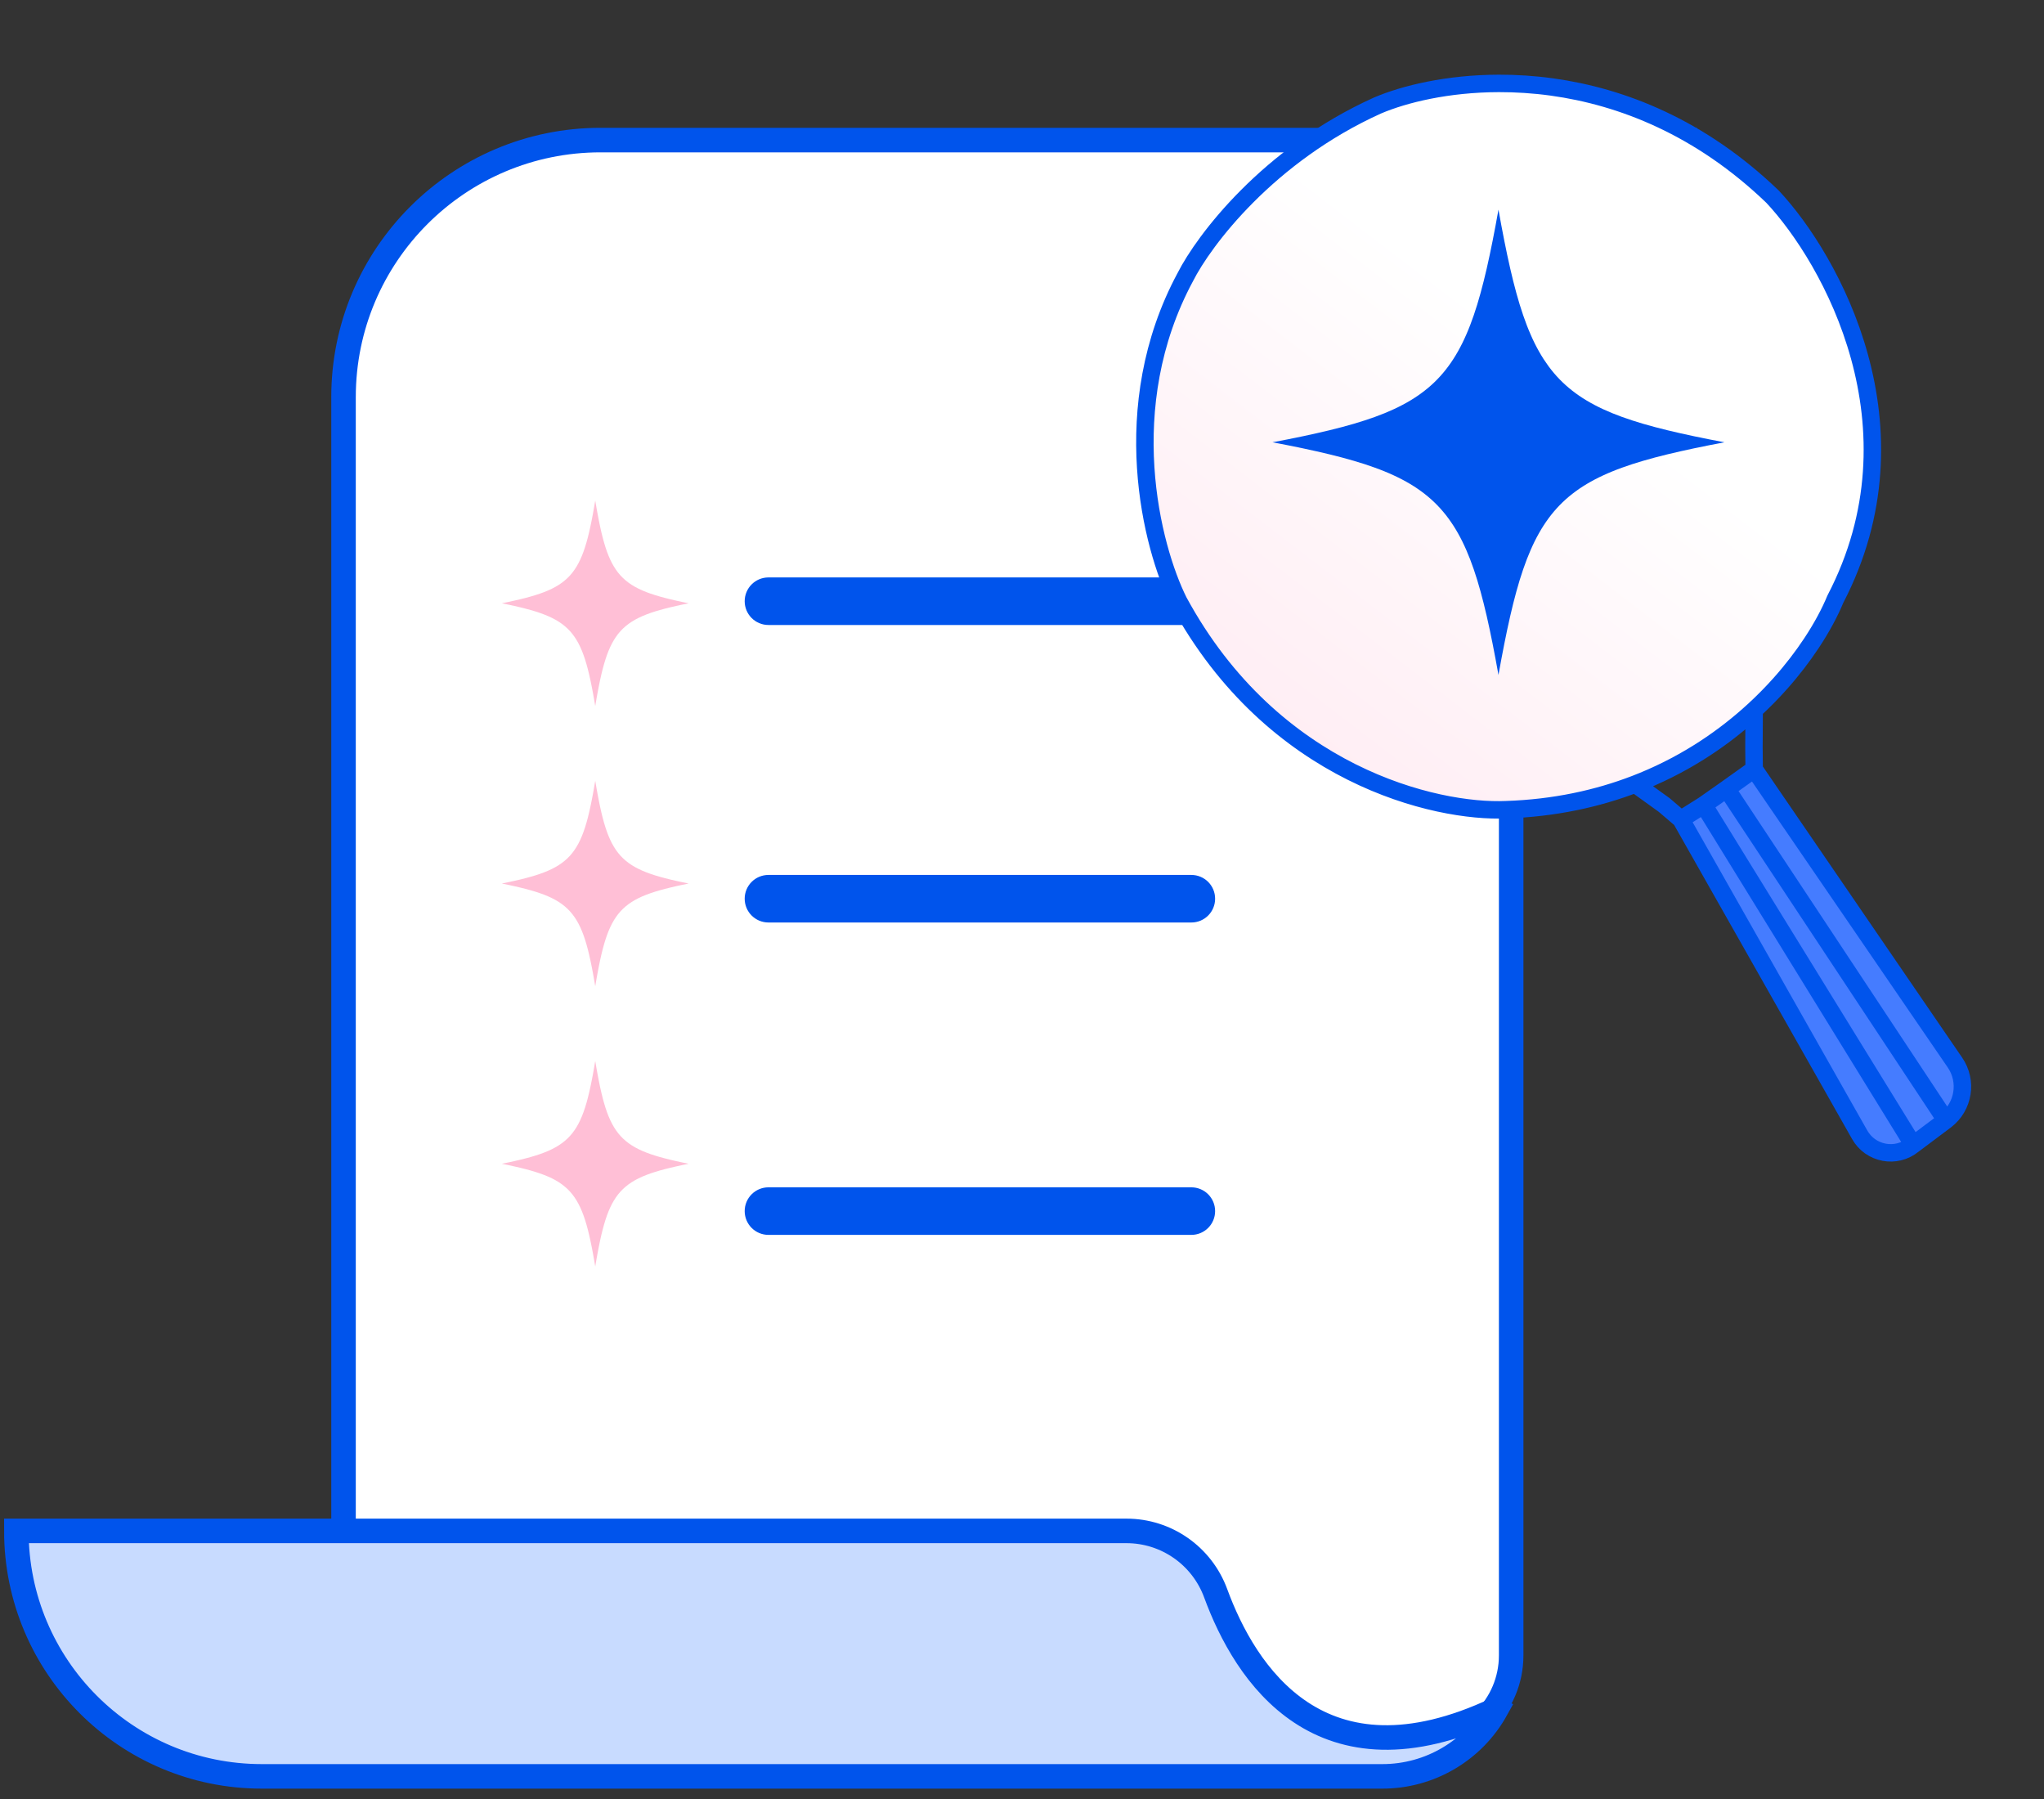 <svg width="125" height="110" viewBox="0 0 125 110" fill="none" xmlns="http://www.w3.org/2000/svg">
<rect x="0" y="0" width="125" height="110" fill="#333333" stroke="none"/>
<path d="M21.008 103.158V24.284C21.008 15.602 28.045 8.565 36.727 8.565H103.775L97.024 11.542C92.415 13.826 92.415 21.448 92.415 26.251V101.217C92.415 104.298 89.918 106.795 86.837 106.795H32.832L21.008 103.158Z" fill="#FFF7E1"/>
<path d="M21.008 103.158V24.284C21.008 15.602 28.045 8.565 36.727 8.565H103.775L97.024 11.542C92.415 13.826 92.415 21.448 92.415 26.251V101.217C92.415 104.298 89.918 106.795 86.837 106.795H32.832L21.008 103.158Z" fill="white"/>
<path d="M21.008 103.158V24.284C21.008 15.602 28.045 8.565 36.727 8.565H103.775L97.024 11.542C92.415 13.826 92.415 21.448 92.415 26.251V101.217C92.415 104.298 89.918 106.795 86.837 106.795H32.832L21.008 103.158Z" stroke="#0054EC" stroke-width="1.5"/>
<path d="M72.856 38.215L46.995 38.215C46.191 38.215 45.541 37.565 45.541 36.761C45.541 35.957 46.191 35.307 46.995 35.307L72.856 35.307C73.66 35.307 74.31 35.958 74.31 36.761C74.31 37.565 73.66 38.215 72.856 38.215Z" fill="#0054EC"/>
<path d="M72.856 56.406L46.995 56.406C46.191 56.406 45.541 55.756 45.541 54.952C45.541 54.148 46.191 53.498 46.995 53.498L72.856 53.498C73.66 53.498 74.31 54.148 74.31 54.952C74.31 55.756 73.66 56.406 72.856 56.406Z" fill="#0054EC"/>
<path d="M72.856 75.507L46.995 75.507C46.191 75.507 45.541 74.856 45.541 74.053C45.541 73.249 46.191 72.599 46.995 72.599L72.856 72.599C73.66 72.599 74.31 73.249 74.31 74.053C74.31 74.856 73.66 75.507 72.856 75.507Z" fill="#0054EC"/>
<path d="M91.498 104.522C80.732 109.588 76.139 102.308 74.344 97.419C73.503 95.13 71.328 93.607 68.891 93.607H1C1 101.896 7.72 108.616 16.008 108.616H84.544C87.434 108.616 90.097 107.049 91.5 104.523L91.498 104.522Z" fill="#C8DBFF" stroke="#0054EC" stroke-width="1.5"/>
<path d="M36.402 30.605C36.377 30.752 36.352 30.896 36.328 31.035C36.304 31.174 36.279 31.311 36.255 31.442C36.23 31.574 36.206 31.703 36.181 31.828C36.155 31.953 36.131 32.074 36.105 32.192C36.08 32.31 36.054 32.425 36.028 32.536C36.002 32.648 35.976 32.756 35.949 32.86C35.921 32.965 35.894 33.067 35.866 33.165C35.837 33.264 35.809 33.359 35.779 33.452C35.749 33.545 35.719 33.635 35.687 33.722C35.656 33.809 35.623 33.894 35.59 33.975C35.556 34.056 35.523 34.136 35.487 34.212C35.452 34.288 35.415 34.363 35.377 34.434C35.339 34.506 35.3 34.575 35.26 34.642C35.219 34.709 35.177 34.774 35.134 34.836C35.091 34.898 35.046 34.959 35 35.018C34.954 35.076 34.906 35.133 34.856 35.188C34.806 35.242 34.755 35.295 34.702 35.346C34.649 35.397 34.594 35.446 34.536 35.494C34.479 35.541 34.421 35.587 34.36 35.632C34.299 35.676 34.236 35.719 34.171 35.761C34.106 35.803 34.039 35.843 33.969 35.882C33.9 35.921 33.828 35.959 33.754 35.995C33.68 36.032 33.603 36.068 33.524 36.102C33.444 36.136 33.363 36.17 33.278 36.203C33.194 36.236 33.107 36.267 33.017 36.298C32.928 36.329 32.835 36.36 32.74 36.389C32.645 36.419 32.547 36.448 32.446 36.477C32.344 36.506 32.24 36.534 32.133 36.562C32.026 36.59 31.915 36.617 31.802 36.645C31.688 36.672 31.571 36.699 31.451 36.726C31.331 36.753 31.208 36.78 31.081 36.807C30.954 36.834 30.824 36.861 30.69 36.888C30.824 36.915 30.954 36.942 31.081 36.969C31.208 36.996 31.331 37.023 31.451 37.05C31.571 37.077 31.688 37.104 31.802 37.131C31.915 37.158 32.025 37.186 32.133 37.214C32.24 37.242 32.344 37.27 32.446 37.299C32.547 37.328 32.645 37.356 32.74 37.386C32.835 37.416 32.928 37.446 33.017 37.477C33.107 37.509 33.194 37.54 33.278 37.573C33.363 37.606 33.444 37.639 33.524 37.674C33.603 37.708 33.68 37.744 33.754 37.781C33.828 37.818 33.9 37.855 33.969 37.894C34.039 37.933 34.106 37.973 34.171 38.015C34.237 38.057 34.299 38.099 34.36 38.144C34.421 38.189 34.48 38.235 34.536 38.282C34.593 38.33 34.648 38.379 34.702 38.43C34.755 38.481 34.806 38.533 34.856 38.588C34.905 38.642 34.954 38.699 35 38.758C35.046 38.816 35.091 38.877 35.134 38.94C35.177 39.002 35.219 39.067 35.26 39.134C35.3 39.2 35.339 39.27 35.377 39.341C35.415 39.413 35.452 39.487 35.487 39.564C35.523 39.64 35.557 39.719 35.59 39.801C35.623 39.882 35.656 39.967 35.687 40.054C35.719 40.141 35.749 40.231 35.779 40.324C35.809 40.416 35.837 40.512 35.866 40.611C35.894 40.709 35.922 40.811 35.949 40.915C35.976 41.02 36.002 41.128 36.028 41.24C36.054 41.351 36.08 41.465 36.105 41.584C36.131 41.701 36.156 41.823 36.181 41.948C36.205 42.073 36.23 42.202 36.255 42.333C36.279 42.465 36.303 42.601 36.328 42.741C36.353 42.881 36.377 43.024 36.402 43.171C36.426 43.024 36.451 42.88 36.475 42.741C36.499 42.602 36.524 42.465 36.549 42.333C36.574 42.202 36.598 42.073 36.623 41.948C36.648 41.823 36.673 41.702 36.698 41.584C36.723 41.465 36.749 41.351 36.775 41.24C36.801 41.128 36.828 41.02 36.855 40.915C36.882 40.811 36.909 40.709 36.938 40.611C36.966 40.512 36.995 40.416 37.025 40.324C37.054 40.231 37.085 40.141 37.116 40.054C37.148 39.967 37.18 39.882 37.213 39.801C37.247 39.719 37.281 39.64 37.316 39.564C37.352 39.487 37.388 39.413 37.426 39.341C37.464 39.27 37.503 39.2 37.544 39.134C37.584 39.067 37.626 39.002 37.669 38.94C37.712 38.877 37.757 38.817 37.803 38.758C37.85 38.7 37.898 38.643 37.947 38.588C37.997 38.534 38.048 38.481 38.102 38.43C38.155 38.379 38.21 38.33 38.267 38.282C38.324 38.235 38.383 38.189 38.443 38.144C38.504 38.099 38.567 38.056 38.632 38.015C38.697 37.974 38.764 37.933 38.834 37.894C38.904 37.855 38.976 37.817 39.05 37.781C39.124 37.744 39.2 37.708 39.28 37.674C39.359 37.639 39.441 37.606 39.525 37.573C39.609 37.54 39.696 37.509 39.786 37.477C39.875 37.446 39.968 37.416 40.063 37.386C40.158 37.356 40.257 37.328 40.358 37.299C40.459 37.27 40.563 37.242 40.671 37.214C40.778 37.186 40.888 37.158 41.002 37.131C41.115 37.104 41.232 37.077 41.352 37.05C41.472 37.023 41.595 36.996 41.722 36.969C41.85 36.942 41.98 36.915 42.113 36.888C41.98 36.861 41.849 36.834 41.722 36.807C41.595 36.78 41.472 36.753 41.352 36.726C41.232 36.699 41.115 36.672 41.002 36.645C40.888 36.617 40.778 36.59 40.671 36.562C40.564 36.534 40.459 36.506 40.358 36.477C40.257 36.448 40.158 36.419 40.063 36.389C39.968 36.359 39.875 36.329 39.786 36.298C39.696 36.267 39.609 36.236 39.525 36.203C39.441 36.17 39.359 36.136 39.28 36.102C39.2 36.068 39.124 36.032 39.05 35.995C38.976 35.958 38.904 35.921 38.834 35.882C38.765 35.843 38.697 35.803 38.632 35.761C38.567 35.719 38.504 35.676 38.443 35.632C38.383 35.587 38.323 35.541 38.267 35.494C38.21 35.446 38.155 35.397 38.102 35.346C38.049 35.295 37.997 35.242 37.947 35.188C37.898 35.133 37.85 35.077 37.803 35.018C37.757 34.96 37.712 34.899 37.669 34.836C37.626 34.773 37.584 34.709 37.544 34.642C37.503 34.575 37.464 34.506 37.426 34.434C37.388 34.363 37.352 34.289 37.316 34.212C37.281 34.136 37.246 34.056 37.213 33.975C37.181 33.894 37.148 33.809 37.116 33.722C37.085 33.635 37.054 33.545 37.025 33.452C36.995 33.359 36.966 33.264 36.938 33.165C36.909 33.067 36.882 32.965 36.855 32.86C36.828 32.756 36.801 32.648 36.775 32.536C36.749 32.425 36.723 32.31 36.698 32.192C36.673 32.074 36.648 31.953 36.623 31.828C36.598 31.703 36.574 31.574 36.549 31.442C36.524 31.311 36.5 31.175 36.475 31.035C36.451 30.895 36.426 30.752 36.402 30.605Z" fill="#FFBFD6"/>
<path d="M36.402 47.74C36.377 47.887 36.352 48.031 36.328 48.17C36.304 48.309 36.279 48.446 36.255 48.578C36.23 48.709 36.206 48.838 36.181 48.963C36.155 49.088 36.131 49.209 36.105 49.327C36.08 49.445 36.054 49.56 36.028 49.671C36.002 49.783 35.976 49.891 35.949 49.996C35.921 50.1 35.894 50.202 35.866 50.301C35.837 50.399 35.809 50.495 35.779 50.587C35.749 50.68 35.719 50.77 35.687 50.857C35.656 50.944 35.623 51.029 35.59 51.11C35.556 51.192 35.523 51.271 35.487 51.347C35.452 51.424 35.415 51.498 35.377 51.57C35.339 51.642 35.3 51.711 35.26 51.777C35.219 51.844 35.177 51.909 35.134 51.971C35.091 52.034 35.046 52.094 35 52.153C34.954 52.211 34.906 52.268 34.856 52.323C34.806 52.378 34.755 52.43 34.702 52.481C34.649 52.532 34.594 52.581 34.536 52.629C34.479 52.676 34.421 52.722 34.36 52.767C34.299 52.812 34.236 52.854 34.171 52.896C34.106 52.938 34.039 52.978 33.969 53.017C33.9 53.056 33.828 53.094 33.754 53.13C33.68 53.167 33.603 53.203 33.524 53.237C33.444 53.272 33.363 53.305 33.278 53.338C33.194 53.371 33.107 53.402 33.017 53.434C32.928 53.465 32.835 53.495 32.74 53.525C32.645 53.555 32.547 53.584 32.446 53.612C32.344 53.641 32.24 53.669 32.133 53.697C32.026 53.725 31.915 53.753 31.802 53.78C31.688 53.807 31.571 53.834 31.451 53.861C31.331 53.889 31.208 53.915 31.081 53.942C30.954 53.969 30.824 53.996 30.69 54.023C30.824 54.05 30.954 54.078 31.081 54.104C31.208 54.131 31.331 54.158 31.451 54.185C31.571 54.212 31.688 54.239 31.802 54.267C31.915 54.294 32.025 54.321 32.133 54.349C32.24 54.377 32.344 54.405 32.446 54.434C32.547 54.463 32.645 54.492 32.74 54.522C32.835 54.552 32.928 54.582 33.017 54.613C33.107 54.644 33.194 54.676 33.278 54.708C33.363 54.741 33.444 54.775 33.524 54.809C33.603 54.844 33.68 54.879 33.754 54.916C33.828 54.953 33.9 54.99 33.969 55.029C34.039 55.068 34.106 55.108 34.171 55.15C34.237 55.192 34.299 55.235 34.36 55.279C34.421 55.324 34.48 55.37 34.536 55.417C34.593 55.465 34.648 55.514 34.702 55.565C34.755 55.616 34.806 55.669 34.856 55.724C34.905 55.778 34.954 55.834 35 55.893C35.046 55.952 35.091 56.012 35.134 56.075C35.177 56.138 35.219 56.202 35.26 56.269C35.3 56.336 35.339 56.405 35.377 56.477C35.415 56.548 35.452 56.622 35.487 56.699C35.523 56.775 35.557 56.855 35.59 56.936C35.623 57.017 35.656 57.102 35.687 57.189C35.719 57.276 35.749 57.366 35.779 57.459C35.809 57.552 35.837 57.647 35.866 57.746C35.894 57.844 35.922 57.946 35.949 58.051C35.976 58.155 36.002 58.263 36.028 58.375C36.054 58.486 36.08 58.601 36.105 58.719C36.131 58.837 36.156 58.958 36.181 59.083C36.205 59.208 36.23 59.337 36.255 59.469C36.279 59.6 36.303 59.736 36.328 59.876C36.353 60.016 36.377 60.159 36.402 60.306C36.426 60.159 36.451 60.015 36.475 59.876C36.499 59.737 36.524 59.6 36.549 59.469C36.574 59.337 36.598 59.208 36.623 59.083C36.648 58.958 36.673 58.837 36.698 58.719C36.723 58.601 36.749 58.486 36.775 58.375C36.801 58.263 36.828 58.155 36.855 58.051C36.882 57.946 36.909 57.844 36.938 57.746C36.966 57.647 36.995 57.552 37.025 57.459C37.054 57.366 37.085 57.276 37.116 57.189C37.148 57.102 37.18 57.017 37.213 56.936C37.247 56.855 37.281 56.775 37.316 56.699C37.352 56.623 37.388 56.548 37.426 56.477C37.464 56.405 37.503 56.336 37.544 56.269C37.584 56.202 37.626 56.137 37.669 56.075C37.712 56.012 37.757 55.952 37.803 55.893C37.85 55.835 37.898 55.778 37.947 55.724C37.997 55.669 38.048 55.616 38.102 55.565C38.155 55.514 38.21 55.465 38.267 55.417C38.324 55.37 38.383 55.324 38.443 55.279C38.504 55.235 38.567 55.192 38.632 55.15C38.697 55.109 38.764 55.068 38.834 55.029C38.904 54.99 38.976 54.952 39.05 54.916C39.124 54.879 39.2 54.844 39.28 54.809C39.359 54.775 39.441 54.741 39.525 54.708C39.609 54.676 39.696 54.644 39.786 54.613C39.875 54.582 39.968 54.551 40.063 54.522C40.158 54.492 40.257 54.463 40.358 54.434C40.459 54.405 40.563 54.377 40.671 54.349C40.778 54.321 40.888 54.294 41.002 54.267C41.115 54.239 41.232 54.212 41.352 54.185C41.472 54.158 41.595 54.131 41.722 54.104C41.85 54.077 41.98 54.05 42.113 54.023C41.98 53.996 41.849 53.969 41.722 53.942C41.595 53.915 41.472 53.889 41.352 53.861C41.232 53.834 41.115 53.807 41.002 53.78C40.888 53.753 40.778 53.725 40.671 53.697C40.564 53.669 40.459 53.641 40.358 53.612C40.257 53.584 40.158 53.555 40.063 53.525C39.968 53.495 39.875 53.465 39.786 53.434C39.696 53.402 39.609 53.371 39.525 53.338C39.441 53.305 39.359 53.272 39.28 53.237C39.2 53.203 39.124 53.167 39.05 53.13C38.976 53.093 38.904 53.056 38.834 53.017C38.765 52.978 38.697 52.938 38.632 52.896C38.567 52.854 38.504 52.812 38.443 52.767C38.383 52.722 38.323 52.676 38.267 52.629C38.21 52.581 38.155 52.532 38.102 52.481C38.049 52.43 37.997 52.378 37.947 52.323C37.898 52.269 37.85 52.212 37.803 52.153C37.757 52.095 37.712 52.034 37.669 51.971C37.626 51.909 37.584 51.844 37.544 51.777C37.503 51.711 37.464 51.641 37.426 51.57C37.388 51.498 37.352 51.424 37.316 51.347C37.281 51.271 37.246 51.192 37.213 51.11C37.181 51.029 37.148 50.944 37.116 50.857C37.085 50.77 37.054 50.68 37.025 50.587C36.995 50.495 36.966 50.399 36.938 50.301C36.909 50.202 36.882 50.1 36.855 49.996C36.828 49.891 36.801 49.783 36.775 49.671C36.749 49.56 36.723 49.446 36.698 49.327C36.673 49.209 36.648 49.088 36.623 48.963C36.598 48.838 36.574 48.709 36.549 48.578C36.524 48.446 36.5 48.31 36.475 48.17C36.451 48.031 36.426 47.887 36.402 47.74Z" fill="#FFBFD6"/>
<path d="M36.402 64.876C36.377 65.023 36.352 65.166 36.328 65.305C36.304 65.445 36.279 65.581 36.255 65.713C36.23 65.845 36.206 65.973 36.181 66.098C36.155 66.223 36.131 66.344 36.105 66.463C36.08 66.58 36.054 66.695 36.028 66.807C36.002 66.918 35.976 67.026 35.949 67.131C35.921 67.236 35.894 67.337 35.866 67.436C35.837 67.534 35.809 67.63 35.779 67.723C35.749 67.816 35.719 67.906 35.687 67.993C35.656 68.08 35.623 68.164 35.59 68.246C35.556 68.327 35.523 68.406 35.487 68.483C35.452 68.559 35.415 68.633 35.377 68.705C35.339 68.777 35.3 68.846 35.26 68.913C35.219 68.979 35.177 69.044 35.134 69.107C35.091 69.169 35.046 69.23 35 69.288C34.954 69.347 34.906 69.403 34.856 69.458C34.806 69.513 34.755 69.566 34.702 69.617C34.649 69.668 34.594 69.717 34.536 69.764C34.479 69.812 34.421 69.858 34.36 69.902C34.299 69.947 34.236 69.989 34.171 70.031C34.106 70.073 34.039 70.113 33.969 70.152C33.9 70.191 33.828 70.229 33.754 70.266C33.68 70.302 33.603 70.338 33.524 70.373C33.444 70.407 33.363 70.44 33.278 70.473C33.194 70.506 33.107 70.538 33.017 70.569C32.928 70.6 32.835 70.63 32.74 70.66C32.645 70.69 32.547 70.719 32.446 70.748C32.344 70.776 32.24 70.805 32.133 70.832C32.026 70.86 31.915 70.888 31.802 70.915C31.688 70.942 31.571 70.969 31.451 70.997C31.331 71.024 31.208 71.05 31.081 71.078C30.954 71.105 30.824 71.131 30.69 71.158C30.824 71.186 30.954 71.213 31.081 71.239C31.208 71.266 31.331 71.293 31.451 71.32C31.571 71.347 31.688 71.375 31.802 71.402C31.915 71.429 32.025 71.457 32.133 71.484C32.24 71.512 32.344 71.54 32.446 71.569C32.547 71.598 32.645 71.627 32.74 71.657C32.835 71.687 32.928 71.717 33.017 71.748C33.107 71.779 33.194 71.811 33.278 71.844C33.363 71.876 33.444 71.91 33.524 71.944C33.603 71.979 33.68 72.014 33.754 72.051C33.828 72.088 33.9 72.125 33.969 72.164C34.039 72.204 34.106 72.244 34.171 72.285C34.237 72.327 34.299 72.37 34.36 72.415C34.421 72.459 34.48 72.505 34.536 72.553C34.593 72.6 34.648 72.649 34.702 72.7C34.755 72.751 34.806 72.804 34.856 72.859C34.905 72.913 34.954 72.97 35 73.028C35.046 73.087 35.091 73.147 35.134 73.21C35.177 73.273 35.219 73.337 35.26 73.404C35.3 73.471 35.339 73.54 35.377 73.612C35.415 73.684 35.452 73.757 35.487 73.834C35.523 73.911 35.557 73.99 35.59 74.071C35.623 74.153 35.656 74.237 35.687 74.324C35.719 74.411 35.749 74.501 35.779 74.594C35.809 74.687 35.837 74.782 35.866 74.881C35.894 74.979 35.922 75.081 35.949 75.186C35.976 75.291 36.002 75.399 36.028 75.51C36.054 75.622 36.08 75.736 36.105 75.854C36.131 75.972 36.156 76.094 36.181 76.219C36.205 76.344 36.23 76.472 36.255 76.604C36.279 76.736 36.303 76.871 36.328 77.011C36.353 77.151 36.377 77.294 36.402 77.441C36.426 77.294 36.451 77.15 36.475 77.011C36.499 76.872 36.524 76.736 36.549 76.604C36.574 76.472 36.598 76.344 36.623 76.219C36.648 76.094 36.673 75.972 36.698 75.854C36.723 75.736 36.749 75.622 36.775 75.51C36.801 75.399 36.828 75.291 36.855 75.186C36.882 75.081 36.909 74.979 36.938 74.881C36.966 74.782 36.995 74.687 37.025 74.594C37.054 74.501 37.085 74.411 37.116 74.324C37.148 74.237 37.18 74.153 37.213 74.071C37.247 73.99 37.281 73.911 37.316 73.834C37.352 73.758 37.388 73.684 37.426 73.612C37.464 73.54 37.503 73.471 37.544 73.404C37.584 73.337 37.626 73.272 37.669 73.21C37.712 73.147 37.757 73.087 37.803 73.028C37.85 72.97 37.898 72.914 37.947 72.859C37.997 72.804 38.048 72.751 38.102 72.7C38.155 72.649 38.21 72.6 38.267 72.553C38.324 72.505 38.383 72.459 38.443 72.415C38.504 72.37 38.567 72.327 38.632 72.285C38.697 72.244 38.764 72.204 38.834 72.164C38.904 72.125 38.976 72.088 39.05 72.051C39.124 72.014 39.2 71.979 39.28 71.944C39.359 71.91 39.441 71.876 39.525 71.844C39.609 71.811 39.696 71.779 39.786 71.748C39.875 71.717 39.968 71.686 40.063 71.657C40.158 71.627 40.257 71.598 40.358 71.569C40.459 71.54 40.563 71.512 40.671 71.484C40.778 71.457 40.888 71.429 41.002 71.402C41.115 71.375 41.232 71.347 41.352 71.32C41.472 71.293 41.595 71.266 41.722 71.239C41.85 71.212 41.98 71.186 42.113 71.158C41.98 71.131 41.849 71.104 41.722 71.078C41.595 71.05 41.472 71.024 41.352 70.997C41.232 70.969 41.115 70.942 41.002 70.915C40.888 70.888 40.778 70.86 40.671 70.832C40.564 70.805 40.459 70.776 40.358 70.748C40.257 70.719 40.158 70.69 40.063 70.66C39.968 70.63 39.875 70.6 39.786 70.569C39.696 70.538 39.609 70.506 39.525 70.473C39.441 70.44 39.359 70.407 39.28 70.373C39.2 70.338 39.124 70.302 39.05 70.266C38.976 70.229 38.904 70.191 38.834 70.152C38.765 70.113 38.697 70.073 38.632 70.031C38.567 69.989 38.504 69.947 38.443 69.902C38.383 69.858 38.323 69.812 38.267 69.764C38.21 69.717 38.155 69.668 38.102 69.617C38.049 69.566 37.997 69.513 37.947 69.458C37.898 69.404 37.85 69.347 37.803 69.288C37.757 69.23 37.712 69.169 37.669 69.107C37.626 69.044 37.584 68.979 37.544 68.913C37.503 68.846 37.464 68.776 37.426 68.705C37.388 68.634 37.352 68.56 37.316 68.483C37.281 68.406 37.246 68.327 37.213 68.246C37.181 68.164 37.148 68.08 37.116 67.993C37.085 67.906 37.054 67.816 37.025 67.723C36.995 67.63 36.966 67.534 36.938 67.436C36.909 67.337 36.882 67.236 36.855 67.131C36.828 67.026 36.801 66.918 36.775 66.807C36.749 66.695 36.723 66.581 36.698 66.463C36.673 66.344 36.648 66.223 36.623 66.098C36.598 65.973 36.574 65.845 36.549 65.713C36.524 65.581 36.5 65.445 36.475 65.305C36.451 65.166 36.426 65.023 36.402 64.876Z" fill="#FFBFD6"/>
<path fill-rule="evenodd" clip-rule="evenodd" d="M112.239 36.638C117.727 26.097 111.968 15.84 108.403 12.029C103.978 7.774 99.173 5.908 94.911 5.319C93.786 5.164 92.698 5.098 91.665 5.1C88.525 5.107 85.892 5.749 84.244 6.45C77.56 9.465 73.621 14.699 72.488 16.939C68.212 24.879 70.437 33.469 72.084 36.771C77.853 47.416 87.834 49.699 92.103 49.509C95.074 49.411 97.701 48.828 100 47.944C100.168 47.879 100.335 47.812 100.5 47.745C103.235 46.618 105.485 45.066 107.275 43.417C107.852 42.886 108.381 42.345 108.863 41.805C109.611 40.967 110.246 40.132 110.771 39.339C111.432 38.343 111.919 37.415 112.239 36.638Z" fill="url(#paint0_linear_113_125)"/>
<path d="M107.275 47.036L119.556 64.972C120.335 66.109 120.091 67.657 119 68.5V68.5L105.591 48.237L107.275 47.036Z" fill="url(#paint1_linear_113_125)"/>
<path d="M105.591 48.237L119 68.5L117 70L104.189 49.222L105.591 48.237Z" fill="url(#paint2_linear_113_125)"/>
<path d="M117 70C115.955 70.853 114.394 70.56 113.729 69.386L102.798 50.097L104.189 49.222L117 70V70Z" fill="url(#paint3_linear_113_125)"/>
<path d="M108.403 12.029C111.968 15.84 117.727 26.097 112.239 36.638C111.919 37.415 111.432 38.343 110.771 39.339C110.246 40.132 109.611 40.967 108.863 41.805C108.381 42.345 107.852 42.886 107.275 43.417C105.485 45.066 103.235 46.618 100.5 47.745C100.335 47.812 100.168 47.879 100 47.944C97.701 48.828 95.074 49.411 92.103 49.509C87.834 49.699 77.853 47.416 72.084 36.771C70.437 33.469 68.212 24.879 72.488 16.939C73.621 14.699 77.56 9.465 84.244 6.45C85.892 5.749 88.525 5.107 91.665 5.1C92.698 5.098 93.786 5.164 94.911 5.319C99.173 5.908 103.978 7.774 108.403 12.029Z" fill="white"/>
<path d="M108.403 12.029C111.968 15.84 117.727 26.097 112.239 36.638C111.919 37.415 111.432 38.343 110.771 39.339C110.246 40.132 109.611 40.967 108.863 41.805C108.381 42.345 107.852 42.886 107.275 43.417C105.485 45.066 103.235 46.618 100.5 47.745C100.335 47.812 100.168 47.879 100 47.944C97.701 48.828 95.074 49.411 92.103 49.509C87.834 49.699 77.853 47.416 72.084 36.771C70.437 33.469 68.212 24.879 72.488 16.939C73.621 14.699 77.56 9.465 84.244 6.45C85.892 5.749 88.525 5.107 91.665 5.1C92.698 5.098 93.786 5.164 94.911 5.319C99.173 5.908 103.978 7.774 108.403 12.029Z" fill="url(#paint4_linear_113_125)"/>
<path d="M107.275 47.036L107.262 45.699L107.275 43.417M107.275 47.036L119.556 64.972C120.335 66.109 120.091 67.657 119 68.5V68.5M107.275 47.036L105.591 48.237M102.798 50.097L101.773 49.222L100 47.944M102.798 50.097L113.729 69.386C114.394 70.56 115.955 70.853 117 70V70M102.798 50.097L104.189 49.222M105.591 48.237L119 68.5M105.591 48.237L104.189 49.222M119 68.5L117 70M104.189 49.222L117 70M100 47.944C100.168 47.879 100.335 47.812 100.5 47.745C103.235 46.618 105.485 45.066 107.275 43.417M100 47.944C97.701 48.828 95.074 49.411 92.103 49.509C87.834 49.699 77.853 47.416 72.084 36.771C70.437 33.469 68.212 24.879 72.488 16.939C73.621 14.699 77.56 9.465 84.244 6.45C85.892 5.749 88.525 5.107 91.665 5.1C92.698 5.098 93.786 5.164 94.911 5.319C99.173 5.908 103.978 7.774 108.403 12.029C111.968 15.84 117.727 26.097 112.239 36.638C111.919 37.415 111.432 38.343 110.771 39.339C110.246 40.132 109.611 40.967 108.863 41.805C108.381 42.345 107.852 42.886 107.275 43.417" stroke="#0054EC" stroke-width="1.067" stroke-linecap="round" stroke-linejoin="round"/>
<path d="M91.638 12.819C91.578 13.152 91.518 13.477 91.46 13.793C91.401 14.108 91.341 14.416 91.282 14.715C91.222 15.013 91.164 15.304 91.103 15.587C91.042 15.87 90.982 16.145 90.921 16.412C90.86 16.679 90.798 16.939 90.734 17.191C90.671 17.444 90.607 17.688 90.541 17.925C90.475 18.162 90.409 18.393 90.341 18.616C90.272 18.839 90.203 19.055 90.131 19.265C90.058 19.475 89.985 19.679 89.909 19.876C89.833 20.074 89.755 20.265 89.674 20.449C89.593 20.634 89.511 20.813 89.425 20.986C89.339 21.159 89.251 21.327 89.159 21.489C89.067 21.652 88.973 21.808 88.875 21.959C88.777 22.111 88.676 22.258 88.571 22.399C88.467 22.54 88.359 22.677 88.246 22.81C88.135 22.942 88.019 23.07 87.898 23.194C87.777 23.319 87.654 23.438 87.525 23.553C87.397 23.669 87.263 23.78 87.125 23.887C86.987 23.995 86.845 24.099 86.698 24.2C86.552 24.301 86.398 24.397 86.242 24.492C86.084 24.587 85.922 24.678 85.752 24.766C85.585 24.855 85.41 24.941 85.231 25.023C85.052 25.106 84.866 25.187 84.675 25.265C84.483 25.343 84.285 25.418 84.081 25.493C83.877 25.567 83.667 25.639 83.45 25.709C83.234 25.78 83.01 25.849 82.779 25.916C82.549 25.983 82.311 26.049 82.066 26.114C81.821 26.179 81.57 26.244 81.31 26.306C81.051 26.369 80.783 26.432 80.508 26.493C80.233 26.555 79.951 26.616 79.661 26.678C79.371 26.739 79.072 26.799 78.765 26.861C78.457 26.922 78.142 26.983 77.819 27.044C78.142 27.106 78.459 27.167 78.765 27.227C79.072 27.289 79.371 27.349 79.661 27.41C79.951 27.472 80.233 27.534 80.508 27.595C80.783 27.657 81.05 27.719 81.31 27.782C81.57 27.845 81.821 27.909 82.066 27.974C82.311 28.04 82.549 28.105 82.779 28.173C83.01 28.241 83.234 28.309 83.45 28.379C83.667 28.45 83.877 28.521 84.081 28.596C84.285 28.67 84.483 28.745 84.675 28.824C84.866 28.902 85.052 28.982 85.231 29.066C85.41 29.149 85.585 29.233 85.752 29.322C85.921 29.41 86.084 29.501 86.242 29.596C86.4 29.691 86.552 29.787 86.698 29.888C86.845 29.989 86.988 30.093 87.125 30.201C87.262 30.308 87.395 30.42 87.525 30.535C87.653 30.65 87.777 30.77 87.898 30.894C88.017 31.017 88.135 31.145 88.246 31.278C88.359 31.41 88.467 31.547 88.571 31.689C88.676 31.832 88.777 31.978 88.875 32.129C88.973 32.28 89.067 32.438 89.159 32.599C89.251 32.762 89.339 32.928 89.425 33.102C89.511 33.275 89.594 33.455 89.674 33.639C89.755 33.824 89.833 34.015 89.909 34.212C89.985 34.409 90.058 34.613 90.131 34.823C90.203 35.033 90.272 35.25 90.341 35.472C90.409 35.695 90.477 35.926 90.541 36.163C90.607 36.4 90.671 36.645 90.734 36.897C90.798 37.149 90.86 37.408 90.921 37.676C90.982 37.942 91.043 38.218 91.103 38.501C91.162 38.784 91.222 39.075 91.282 39.373C91.341 39.672 91.4 39.979 91.46 40.296C91.519 40.612 91.578 40.936 91.638 41.269C91.697 40.936 91.757 40.611 91.816 40.296C91.874 39.981 91.934 39.672 91.994 39.373C92.053 39.075 92.113 38.784 92.173 38.501C92.233 38.218 92.294 37.944 92.355 37.676C92.415 37.408 92.478 37.149 92.541 36.897C92.605 36.645 92.668 36.4 92.734 36.163C92.8 35.926 92.866 35.695 92.934 35.472C93.003 35.25 93.073 35.033 93.145 34.823C93.217 34.613 93.29 34.409 93.366 34.212C93.442 34.015 93.521 33.824 93.602 33.639C93.682 33.455 93.764 33.275 93.85 33.102C93.936 32.929 94.025 32.762 94.117 32.599C94.209 32.436 94.302 32.28 94.4 32.129C94.499 31.978 94.6 31.83 94.704 31.689C94.809 31.547 94.917 31.411 95.029 31.278C95.141 31.146 95.257 31.018 95.377 30.894C95.497 30.771 95.621 30.65 95.751 30.535C95.879 30.42 96.012 30.308 96.15 30.201C96.288 30.093 96.43 29.989 96.577 29.888C96.724 29.787 96.877 29.69 97.034 29.596C97.192 29.503 97.354 29.41 97.523 29.322C97.691 29.233 97.865 29.148 98.044 29.066C98.224 28.982 98.409 28.902 98.601 28.824C98.792 28.745 98.99 28.67 99.194 28.596C99.398 28.521 99.609 28.45 99.825 28.379C100.042 28.309 100.266 28.239 100.496 28.173C100.726 28.105 100.964 28.04 101.209 27.974C101.454 27.909 101.706 27.845 101.966 27.782C102.226 27.719 102.492 27.657 102.767 27.595C103.042 27.534 103.325 27.472 103.615 27.41C103.905 27.349 104.203 27.289 104.511 27.227C104.818 27.166 105.133 27.106 105.457 27.044C105.133 26.983 104.817 26.921 104.511 26.861C104.203 26.799 103.905 26.739 103.615 26.678C103.325 26.616 103.042 26.555 102.767 26.493C102.492 26.432 102.226 26.369 101.966 26.306C101.707 26.244 101.454 26.179 101.209 26.114C100.964 26.049 100.726 25.983 100.496 25.916C100.266 25.848 100.042 25.78 99.825 25.709C99.609 25.639 99.398 25.567 99.194 25.493C98.99 25.418 98.792 25.343 98.601 25.265C98.409 25.187 98.224 25.106 98.044 25.023C97.865 24.939 97.691 24.855 97.523 24.766C97.355 24.678 97.192 24.587 97.034 24.492C96.876 24.397 96.724 24.301 96.577 24.2C96.43 24.099 96.287 23.995 96.15 23.887C96.012 23.78 95.88 23.669 95.751 23.553C95.623 23.438 95.498 23.319 95.377 23.194C95.258 23.072 95.141 22.943 95.029 22.81C94.917 22.678 94.809 22.541 94.704 22.399C94.6 22.257 94.499 22.111 94.4 21.959C94.302 21.808 94.209 21.651 94.117 21.489C94.025 21.328 93.936 21.16 93.85 20.986C93.764 20.813 93.681 20.634 93.602 20.449C93.522 20.265 93.442 20.074 93.366 19.876C93.29 19.679 93.217 19.475 93.145 19.265C93.073 19.055 93.003 18.839 92.934 18.616C92.866 18.393 92.799 18.162 92.734 17.925C92.668 17.688 92.605 17.444 92.541 17.191C92.478 16.939 92.415 16.68 92.355 16.412C92.294 16.145 92.233 15.87 92.173 15.587C92.113 15.304 92.053 15.013 91.994 14.715C91.934 14.416 91.875 14.109 91.816 13.793C91.756 13.476 91.697 13.152 91.638 12.819Z" fill="#0054EC"/>
<defs>
<linearGradient id="paint0_linear_113_125" x1="97.31" y1="-1.523" x2="119.306" y2="41.48" gradientUnits="userSpaceOnUse">
<stop stop-color="#C8D7FF"/>
<stop offset="1" stop-color="#457CFF"/>
</linearGradient>
<linearGradient id="paint1_linear_113_125" x1="97.31" y1="-1.523" x2="119.306" y2="41.48" gradientUnits="userSpaceOnUse">
<stop stop-color="#C8D7FF"/>
<stop offset="1" stop-color="#457CFF"/>
</linearGradient>
<linearGradient id="paint2_linear_113_125" x1="97.31" y1="-1.523" x2="119.306" y2="41.48" gradientUnits="userSpaceOnUse">
<stop stop-color="#C8D7FF"/>
<stop offset="1" stop-color="#457CFF"/>
</linearGradient>
<linearGradient id="paint3_linear_113_125" x1="97.31" y1="-1.523" x2="119.306" y2="41.48" gradientUnits="userSpaceOnUse">
<stop stop-color="#C8D7FF"/>
<stop offset="1" stop-color="#457CFF"/>
</linearGradient>
<linearGradient id="paint4_linear_113_125" x1="99.296" y1="25.297" x2="35.96" y2="107.891" gradientUnits="userSpaceOnUse">
<stop stop-color="white"/>
<stop offset="1" stop-color="#FFBFD6"/>
</linearGradient>
</defs>
</svg>
